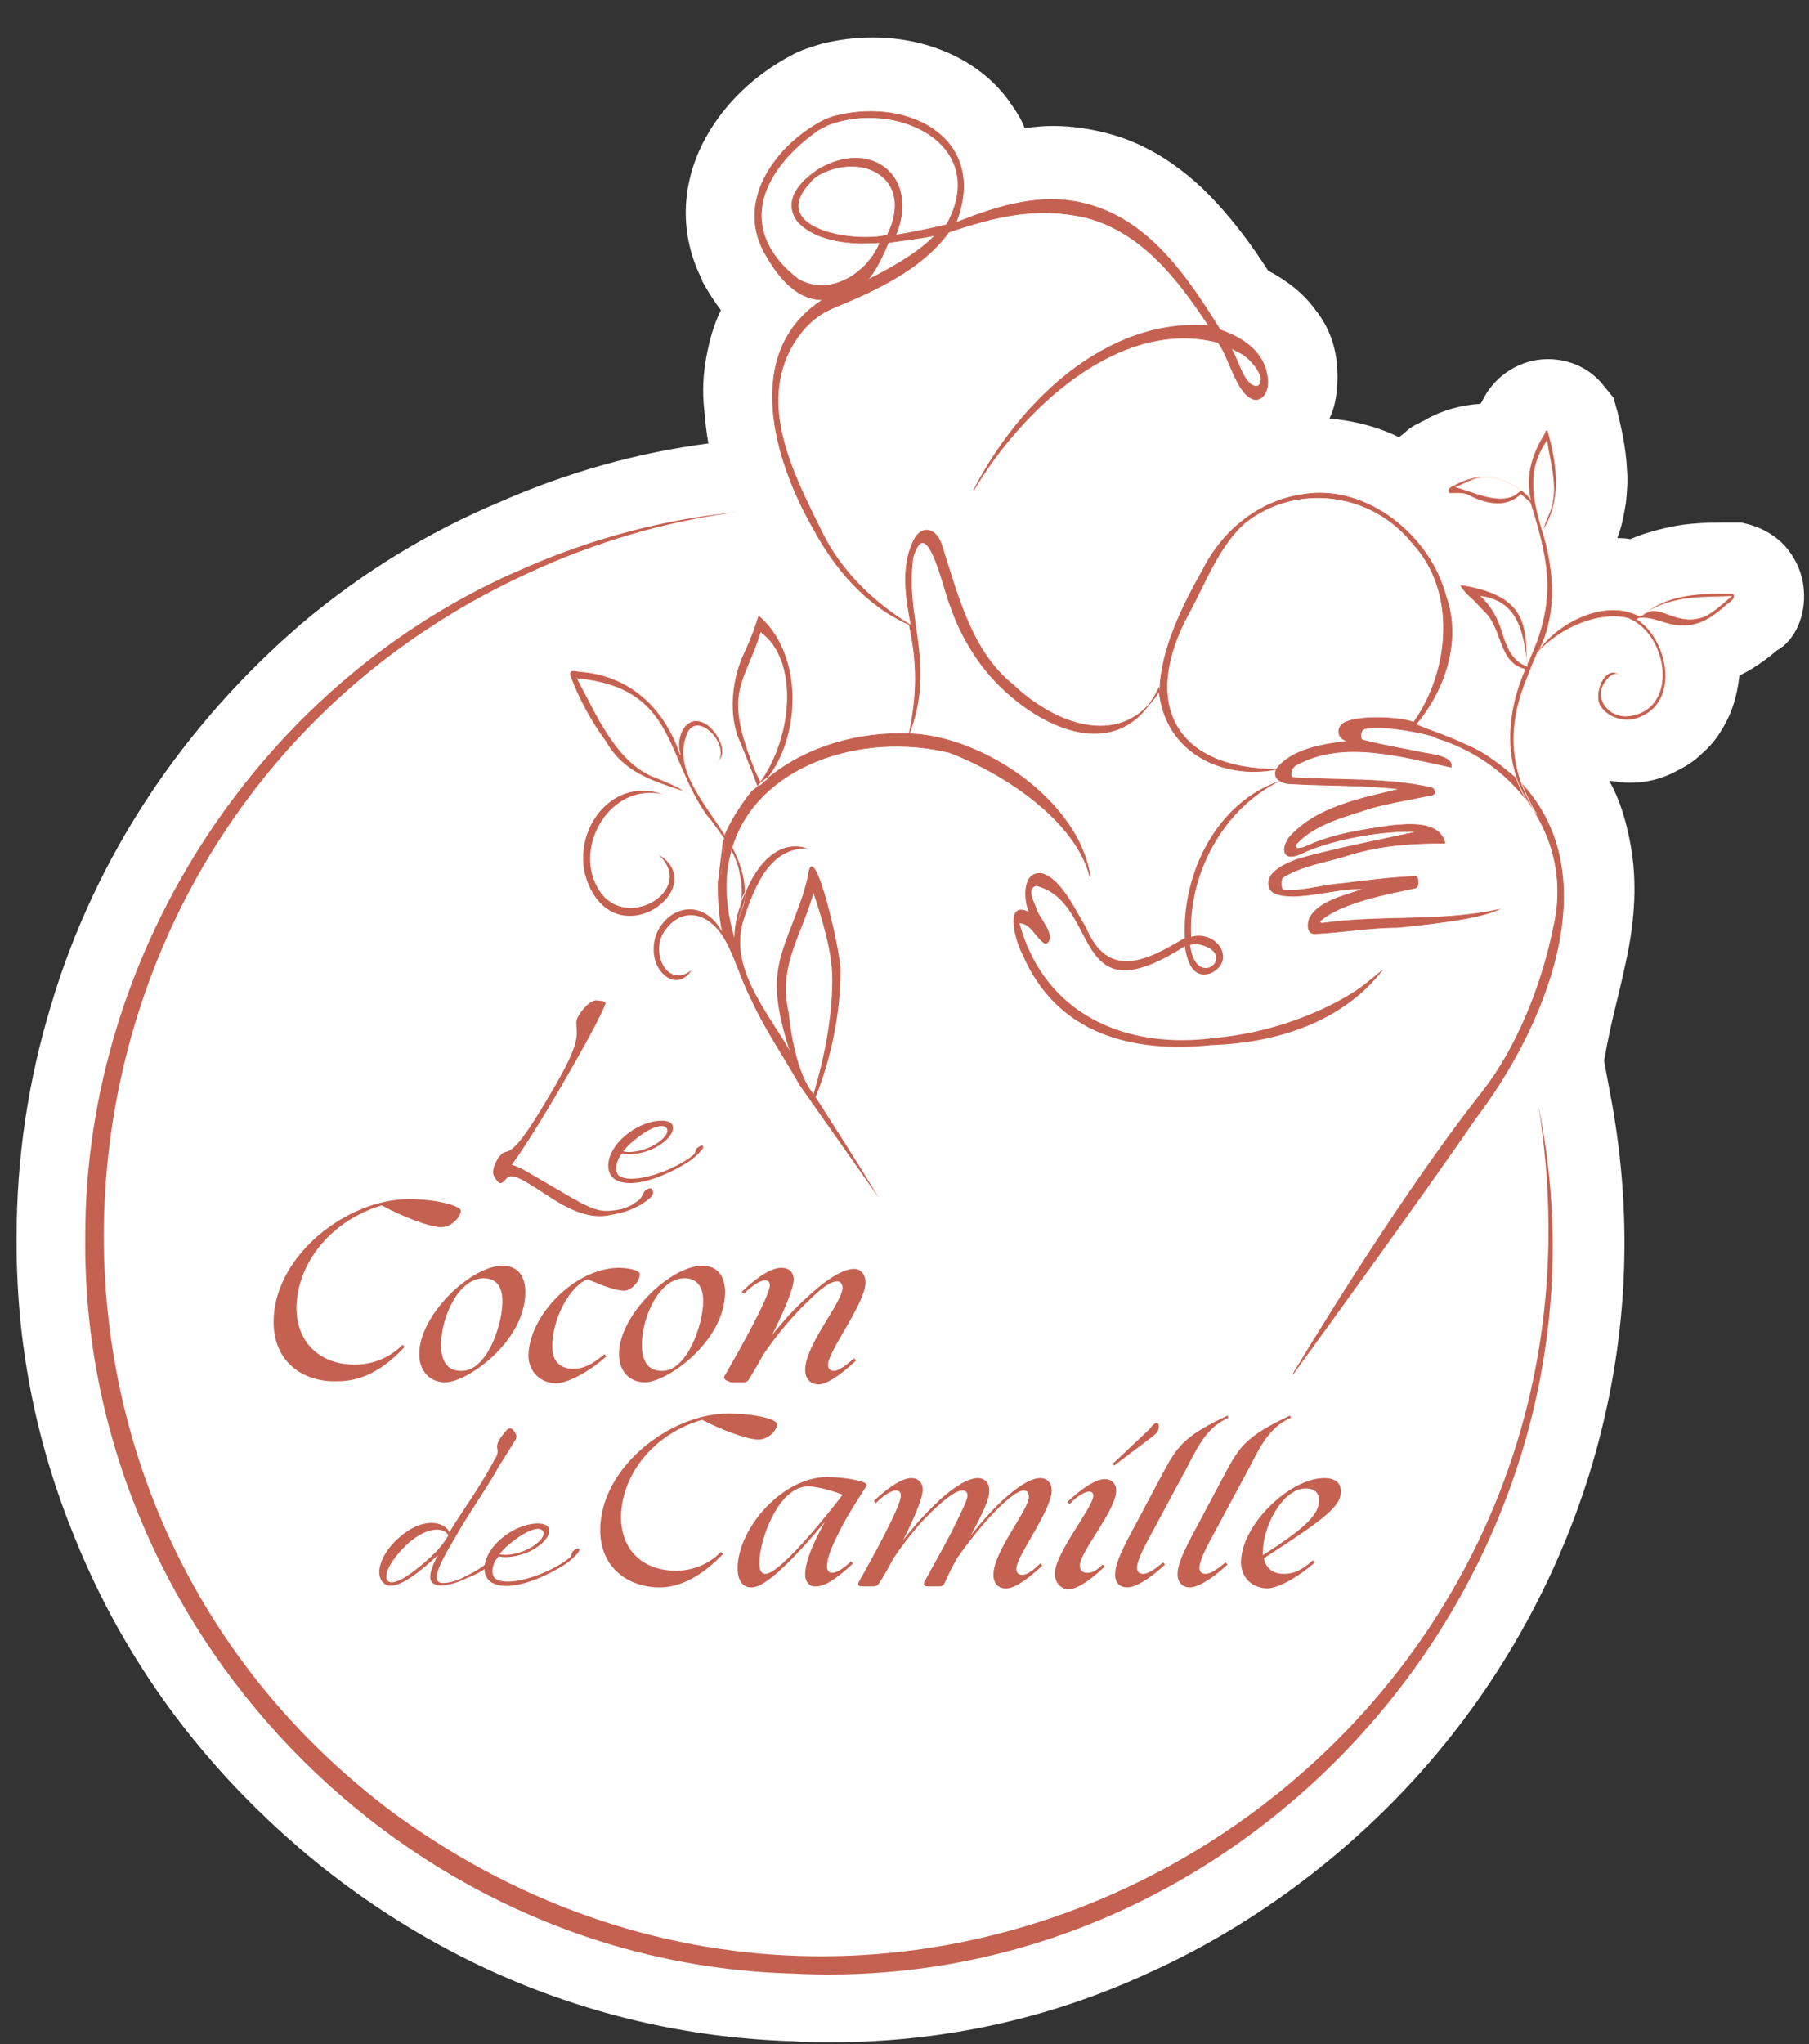 <?xml version="1.0" encoding="UTF-8"?> <svg xmlns="http://www.w3.org/2000/svg" xmlns:xlink="http://www.w3.org/1999/xlink" version="1.1" id="Calque_1" x="0px" y="0px" viewBox="0 0 173.9 196.4" style="enable-background:new 0 0 173.9 196.4;" xml:space="preserve"><rect x="0" y="0" width="173.9" height="196.4" fill="#333333" stroke="none"/> <style type="text/css"> .st0{fill:#FFFFFF;} .st1{fill:#C56151;} .st2{fill:none;stroke:#FFEFE5;stroke-width:7.200000e-02;stroke-miterlimit:10;} .st3{fill:none;stroke:#C56151;stroke-width:7.000000e-02;stroke-miterlimit:10;} </style> <path class="st0" d="M173.4,56.7c-0.1-1.5-0.7-2.9-1.6-4c-0.9-1.1-2.2-1.9-3.6-2.3l-0.8-0.2h-1.9c-1.7,0-3.1,0.1-4.3,0.3 c-1.6,0.3-3.1,0.7-4.5,1.3c-0.4-0.1-0.8-0.1-1.2-0.1v-0.1c0.4-1,0.6-2.1,0.8-3.3c0.1-1,0.2-2.1,0.1-3.2c-0.1-2.2-0.6-4.2-0.9-5.5 l-0.4-1.4l-0.9-1.1c-1.3-1.7-3.3-2.6-5.4-2.6c-2.6,0-5,1.5-6.2,3.8c-0.1,0.2-0.2,0.4-0.3,0.5c-1.8,0.1-3.7,0.6-5.4,1.6 c-0.3,0.1-0.5,0.3-0.8,0.4c-0.4,0.2-0.8,0.5-1.1,0.8l-0.5,0.4c-0.3-0.1-0.6-0.3-0.9-0.4c-1.9-0.8-3.8-1.2-5.8-1.4 c0.4-0.8,0.6-1.7,0.7-2.6c0.1-0.9,0.1-1.8,0-2.8c-0.2-1.9-0.9-3.6-2.1-5.1c-1.1-1.5-2.6-2.7-4.5-3.7c-1.4-2.2-3.4-5-5.9-7.5 c-1.3-1.3-2.7-2.4-4.1-3.3c-1.6-1-3.3-1.8-5.1-2.3c-1.8-0.5-3.7-0.8-5.6-0.8c-0.9,0-1.8,0.1-2.7,0.2c-0.3-0.8-0.8-1.6-1.3-2.3 c-2.7-4-7.7-6.4-13.3-6.4c-1.6,0-3.3,0.2-4.9,0.6c-1,0.3-2,0.6-2.9,1.1c-3.6,1.9-6.5,4.7-8.3,8c-2.4,4.4-2.5,9.3-0.3,13.6V27 c0.6,1.1,1.2,2,1.8,2.8c-0.7,1.4-1.1,2.9-1.4,4.5s-0.4,3.3-0.2,5.1c0.1,1.1,0.2,2.1,0.4,3.2c-6.9,0.9-13.6,2.8-20,5.6 C41.2,51.1,34.8,55,29,59.9c-5.6,4.8-10.6,10.4-14.7,16.6S7,89.5,4.9,96.6c-2.2,7.2-3.3,14.7-3.3,22.1c-0.1,10.1,1.8,19.9,5.7,29.3 c3.7,9.1,9.1,17.3,16,24.4c6.9,7.1,14.9,12.8,23.8,16.9c9.2,4.2,19,6.5,29.1,6.8c1.2,0.1,2.5,0.1,3.7,0.1c10.6,0,20.9-2.2,30.6-6.7 c10.2-4.6,19.6-11.7,27-20.3c7.4-8.6,12.9-18.9,15.9-29.7c3.2-11.5,3.6-23.2,1.3-34.9l-0.5-2.7c0.8-4.4,1.2-5.3,2.1-9.5 c0.9-4.1,1.1-7.9,0.4-11.5c-0.4-2.1-1-4.1-2-5.9c0.7,0.1,1.4,0.2,2,0.2c1.6,0,3.2-0.4,4.6-1.2c0.8-0.4,1.6-0.9,2.3-1.6 c0.7-0.6,1.3-1.3,1.8-2.1s0.9-1.6,1.2-2.5s0.5-1.9,0.6-2.8v-0.1c1.7-0.8,3-1.9,3.6-2.4C172.6,61.5,173.6,59.1,173.4,56.7L173.4,56.7 z"></path> <path class="st1" d="M115.1,90.7c4.2,0.8-0.1,4.7-0.7,0.1C114.6,90.7,114.8,90.7,115.1,90.7 M116.9,99.7c-8.6,1.2-16.5-2.2-18.9-11 c1.1,0,1.6,1.5,2.5,2c1.3-0.6-0.7-2.6-0.9-3.5c-0.4-1-0.8-1.8,0-2.1c6.3,1.6,3.2,12.9,14.3,5.8c0.2,1.5,0.8,3.2,2.5,2.6 c2.5-1.2,0.6-4.2-1.9-3.5c-0.3-5.9,3-12.3,8.6-15c-6.1,2-9.5,8.9-9.2,15.1c-3.8,2.3-7.4,4-9.5-1c-1-1.6-2.3-4.6-4.2-5.2 c-2-0.3-1.8,2.6-1.3,3.7c-2.5-1.2-1.2,3.1-0.6,4.1c3.3,7.7,10.6,9.5,18.2,8.7c6.2-0.2,12.6-2.2,16.5-7.3c-0.9,0.7-1.8,1.5-2.7,2.1 C126.4,97.7,121.4,99.3,116.9,99.7 M63.7,76.3c-5.1-1.8-9,3.9-7.2,8.5c2.9,7.2,11.9,0.4,6.8-2.7c3.8,3.5-3.5,7.7-5.9,3.1 C55.2,81.2,58.7,75.2,63.7,76.3 M70.4,81.4c0,0.1-0.1,0.2-0.1,0.3c0.4,0.7,0.7,1.5,0.8,2.2c0.2,1,0.3,1.9,0.1,2.8 c0.1-0.4,0.2-0.7,0.4-1C71.6,84.2,71.1,82.8,70.4,81.4"></path> <path class="st1" d="M66,70.7c0.8-2.6,4.2,0.7,3,2.5c1.1-0.9,0-2.8-0.9-3.5c-2-1.5-3.3,1-2.7,2.8c-1.5-4.5-4.9-7.7-9.8-8 c-0.4-0.1-0.9-0.2-0.8,0.4c0.8,2.2,2,4.4,3.4,6.3c1.7,3,4.4,3.8,7.4,4.8c0.1,0,0.5,0.3,0.3,0.1c-0.8-0.6-1.7-0.9-2.6-1.3 c-4-1.3-6-6.3-7.8-9.6c9.4,0.9,8.4,7.4,12.4,13.1c0.7,0.8,1.2,1.6,1.8,2.4c0-0.1,0.1-0.2,0.1-0.3C67.7,77,64.8,74,66,70.7"></path> <path class="st2" d="M66,70.7c0.8-2.6,4.2,0.7,3,2.5c1.1-0.9,0-2.8-0.9-3.5c-2-1.5-3.3,1-2.7,2.8c-1.5-4.5-4.9-7.7-9.8-8 c-0.4-0.1-0.9-0.2-0.8,0.4c0.8,2.2,2,4.4,3.4,6.3c1.7,3,4.4,3.8,7.4,4.8c0.1,0,0.5,0.3,0.3,0.1c-0.8-0.6-1.7-0.9-2.6-1.3 c-4-1.3-6-6.3-7.8-9.6c9.4,0.9,8.4,7.4,12.4,13.1c0.7,0.8,1.2,1.6,1.8,2.4c0-0.1,0.1-0.2,0.1-0.3C67.7,77,64.8,74,66,70.7z"></path> <path class="st1" d="M76.7,26.8c-5.8-4.5-3.9-10.1,1.8-14.2c0.3-0.2,0.7-0.4,1.1-0.6c6.5-2.5,15.7,1.8,11.4,9.6 c-1.7,0.4-3.2,0.7-4.9,1c2.3-5.5-2.2-9.3-7.3-6.4c-1.9,1.2-3.6,3.1-2.1,5.1c1.9,2,5.3,2.2,7.9,2C83.4,26.3,79.7,28.6,76.7,26.8 M85.3,22.6c-3.5,0.8-11.6-0.7-7.4-5.1c0.2-0.3,0.5-0.5,0.8-0.7C82.9,14.5,88,17.1,85.3,22.6 M83.4,26.9c0.8-0.9,1.5-2.4,2-3.6 c1.4-0.2,3.2-0.4,4.5-0.7C88.4,24.2,85.8,25.7,83.4,26.9 M119.4,34c1,0.6,2.5,2.5,1.5,3.1c-1.3,0.2-1.9-2.7-2.6-3.7 C118.6,33.6,119,33.8,119.4,34 M114.4,58.7c1.5-2.8,2.8-6.3,5.3-8.5c5-3.9,12.2-2.9,16.1,2c4.2,4.5,3.7,12.1,0.1,17.2 c-1.2-0.5-5.1-0.7-6.6,0c-0.4,0.2-0.6,0.5-0.6,0.9c0,0.5,0.4,0.8,0.9,0.9c-2.3,0.3-5.4,0.7-6.9,2.7 C112.9,73.9,109.5,67.5,114.4,58.7 M91.3,72.3c5,1.9,12.1,6.4,13.5,12c-1-7.3-10.3-13.6-17.4-13.8c2.5-6.6-0.3-10.7,0.3-16.4 c0-0.4,0.1-0.8,0.3-1.2c1.3-3.1,2.8,4.1,3.4,5.4c0.6,1.8,1.5,3.5,2.6,5.1c3.9,5.6,13.3,11.2,17.4,2.7c0.5,6.4,6.4,8.8,11.3,7.8 c-0.4,1,0.6,1.4,1.5,1.4c3.5,0.2,6.9,0.1,10.4,0.5c-3.7,0.9-8.1,1.7-10.7,4.7c-0.8,1.2-0.5,2.3,1.2,1.5c2.9-1.4,8.1-2.3,11.2-2.1 c-3.2,0.7-8.3,1.7-11.4,2.6c-1.2,0.4-3.3,1.3-2.9,2.7c0.1,0.3,0.3,0.5,0.5,0.6c2.1,0.9,6.2-0.6,8.6-0.4c-1.6,0.6-4.3,1.1-5.2,2.8 c-0.2,0.5-0.3,1.4,0.4,1.5c2.6-0.1,5.3-0.6,8-0.6c3-0.3,7.7-0.8,9.7-1.7c-5.6,1.2-11.3,0.5-16.9,1.3c-0.2,0-0.3-0.2-0.1-0.3 c2-1.7,6.3-2.5,9.1-3.1c0.3-0.1,0.3-1,0-1.1c-2.5,0.1-4.7,0.4-7.2,0.7c-1.7,0.1-3.8,0.8-5.5,0.6c-0.3,0-0.3-1-0.1-1.2 c1.9-1.2,4.4-1.5,6.5-2.2c3-0.9,5.9-1.1,9.1-1.1c-0.5-2.2-3.7-1.8-5-1.7c-2.8,0.4-5.7,0.8-8.3,2c-0.2,0.1-0.5,0.2-0.7,0.2 c-0.3,0.1-0.4-0.2-0.3-0.4c1.8-2,4.9-2.7,7.3-3.5c1.8-0.5,3.8-0.8,5.6-1.2c0.5,0,0.5-0.4,0.2-0.7c-4.3-1-9-0.7-13.4-1 c-0.3,0-0.3-0.9,0.3-1.2c4.5-2.5,10.1-0.8,14.9,0.2c0.2-1-1.7-1.2-2.8-1.4c-1.9-0.4-3.8-0.7-5.7-1.2c-0.3-0.1-0.2-0.8,0-1 c0.6-0.4,3.7-0.2,6.7,0.6c0.2,0.1,0.5,0.2,0.4,0.2c7.8,2.4,13.3,9.9,11.2,18.4c-1.1,5.4-3.5,11.4-6.8,15.6 c-6.1,7.7-13.5,19.3-18.2,27.1c0,0,12.6-17.3,17.5-24.5c6.5-8.5,13-23.3,4.3-32.4c-1.6-1.4-3.3-2.8-5.3-3.6 c-1.9-0.9-3.1-1.2-4.7-1.9c2.8-3.3,4.4-8.1,2.9-12.3c-1.5-5.8-7.6-10.8-13.7-9.8c-4.3,0.6-7.8,3.5-9.7,7.3c-1.8,3.2-4,7.5-4.1,11.5 c-3.5,5.8-10,3.4-14.1-0.5c-4-3.2-5.3-8.5-6.9-13.5c-0.5-1.5-1.9-2-2.7-0.3c-1.2,2.5-0.7,5.6-0.2,8.1c-3.8-2.3-6.9-5.4-8.7-9.2 c-2.9-5.8-5.9-12-2.8-17.6c1-1.7,2.2-3,4.2-3.8c3.9-1.6,8.4-3.7,10.9-7.2c4.5-1.5,8.4-2.5,13.2-1.4c5.4,1.4,8.9,6,11.8,10.4 c-10-0.8-18.4,7.6-22.6,15.8c4.5-7.6,13.9-16.7,23.5-14.2c1.1,1.4,1.8,5.2,3.6,5.5c1.1-0.1,1.3-1.5,1.1-2.3 c-0.3-2.3-2.4-3.7-4.5-4.4c-3-4.8-6.6-10.3-12.5-12c-4.4-1.3-8.7,0-12.9,1.7c3.1-8-4.4-12-11.4-10.3c-0.5,0.1-1,0.3-1.4,0.5 c-4.4,2.3-8.3,7.5-5.7,12.5c1.2,2.2,3,4.7,5.7,4.7c-7.8,5-4.7,15.4-0.9,22c2.1,3.9,5.1,7.4,9.2,9.2c0.8,3.6,0.8,6.7,0,10.5 c-4.8-0.2-9.8,1.2-13.5,4.2l-0.3,0.5L73,75.5h-0.1l-0.1,0.1c0,0-0.3,0.3-0.5,0.4c-0.5,0.6-1.9,2.5-2.6,4.2c0.2,0.4,0.5,0.8,0.7,1.1 C72.8,73.6,82.7,70.2,91.3,72.3"></path> <path class="st3" d="M76.7,26.8c-5.8-4.5-3.9-10.1,1.8-14.2c0.3-0.2,0.7-0.4,1.1-0.6c6.5-2.5,15.7,1.8,11.4,9.6 c-1.7,0.4-3.2,0.7-4.9,1c2.3-5.5-2.2-9.3-7.3-6.4c-1.9,1.2-3.6,3.1-2.1,5.1c1.9,2,5.3,2.2,7.9,2C83.4,26.3,79.7,28.6,76.7,26.8z M85.3,22.6c-3.5,0.8-11.6-0.7-7.4-5.1c0.2-0.3,0.5-0.5,0.8-0.7C82.9,14.5,88,17.1,85.3,22.6z M83.4,26.9c0.8-0.9,1.5-2.4,2-3.6 c1.4-0.2,3.2-0.4,4.5-0.7C88.4,24.2,85.8,25.7,83.4,26.9z M119.4,34c1,0.6,2.5,2.5,1.5,3.1c-1.3,0.2-1.9-2.7-2.6-3.7 C118.6,33.6,119,33.8,119.4,34z M114.4,58.7c1.5-2.8,2.8-6.3,5.3-8.5c5-3.9,12.2-2.9,16.1,2c4.2,4.5,3.7,12.1,0.1,17.2 c-1.2-0.5-5.1-0.7-6.6,0c-0.4,0.2-0.6,0.5-0.6,0.9c0,0.5,0.4,0.8,0.9,0.9c-2.3,0.3-5.4,0.7-6.9,2.7 C112.9,73.9,109.5,67.5,114.4,58.7L114.4,58.7z M91.3,72.3c5,1.9,12.1,6.4,13.5,12c-1-7.3-10.3-13.6-17.4-13.8 c2.5-6.6-0.3-10.7,0.3-16.4c0-0.4,0.1-0.8,0.3-1.2c1.3-3.1,2.8,4.1,3.4,5.4c0.6,1.8,1.5,3.5,2.6,5.1c3.9,5.6,13.3,11.2,17.4,2.7 c0.5,6.4,6.4,8.8,11.3,7.8c-0.4,1,0.6,1.4,1.5,1.4c3.5,0.2,6.9,0.1,10.4,0.5c-3.7,0.9-8.1,1.7-10.7,4.7c-0.8,1.2-0.5,2.3,1.2,1.5 c2.9-1.4,8.1-2.3,11.2-2.1c-3.2,0.7-8.3,1.7-11.4,2.6c-1.2,0.4-3.3,1.3-2.9,2.7c0.1,0.3,0.3,0.5,0.5,0.6c2.1,0.9,6.2-0.6,8.6-0.4 c-1.6,0.6-4.3,1.1-5.2,2.8c-0.2,0.5-0.3,1.4,0.4,1.5c2.6-0.1,5.3-0.6,8-0.6c3-0.3,7.7-0.8,9.7-1.7c-5.6,1.2-11.3,0.5-16.9,1.3 c-0.2,0-0.3-0.2-0.1-0.3c2-1.7,6.3-2.5,9.1-3.1c0.3-0.1,0.3-1,0-1.1c-2.5,0.1-4.7,0.4-7.2,0.7c-1.7,0.1-3.8,0.8-5.5,0.6 c-0.3,0-0.3-1-0.1-1.2c1.9-1.2,4.4-1.5,6.5-2.2c3-0.9,5.9-1.1,9.1-1.1c-0.5-2.2-3.7-1.8-5-1.7c-2.8,0.4-5.7,0.8-8.3,2 c-0.2,0.1-0.5,0.2-0.7,0.2c-0.3,0.1-0.4-0.2-0.3-0.4c1.8-2,4.9-2.7,7.3-3.5c1.8-0.5,3.8-0.8,5.6-1.2c0.5,0,0.5-0.4,0.2-0.7 c-4.3-1-9-0.7-13.4-1c-0.3,0-0.3-0.9,0.3-1.2c4.5-2.5,10.1-0.8,14.9,0.2c0.2-1-1.7-1.2-2.8-1.4c-1.9-0.4-3.8-0.7-5.7-1.2 c-0.3-0.1-0.2-0.8,0-1c0.6-0.4,3.7-0.2,6.7,0.6c0.2,0.1,0.5,0.2,0.4,0.2c7.8,2.4,13.3,9.9,11.2,18.4c-1.1,5.4-3.5,11.4-6.8,15.6 c-6.1,7.7-13.5,19.3-18.2,27.1c0,0,12.6-17.3,17.5-24.5c6.5-8.5,13-23.3,4.3-32.4c-1.6-1.4-3.3-2.8-5.3-3.6 c-1.9-0.9-3.1-1.2-4.7-1.9c2.8-3.3,4.4-8.1,2.9-12.3c-1.5-5.8-7.6-10.8-13.7-9.8c-4.3,0.6-7.8,3.5-9.7,7.3c-1.8,3.2-4,7.5-4.1,11.5 c-3.5,5.8-10,3.4-14.1-0.5c-4-3.2-5.3-8.5-6.9-13.5c-0.5-1.5-1.9-2-2.7-0.3c-1.2,2.5-0.7,5.6-0.2,8.1c-3.8-2.3-6.9-5.4-8.7-9.2 c-2.9-5.8-5.9-12-2.8-17.6c1-1.7,2.2-3,4.2-3.8c3.9-1.6,8.4-3.7,10.9-7.2c4.5-1.5,8.4-2.5,13.2-1.4c5.4,1.4,8.9,6,11.8,10.4 c-10-0.8-18.4,7.6-22.6,15.8c4.5-7.6,13.9-16.7,23.5-14.2c1.1,1.4,1.8,5.2,3.6,5.5c1.1-0.1,1.3-1.5,1.1-2.3 c-0.3-2.3-2.4-3.7-4.5-4.4c-3-4.8-6.6-10.3-12.5-12c-4.4-1.3-8.7,0-12.9,1.7c3.1-8-4.4-12-11.4-10.3c-0.5,0.1-1,0.3-1.4,0.5 c-4.4,2.3-8.3,7.5-5.7,12.5c1.2,2.2,3,4.7,5.7,4.7c-7.8,5-4.7,15.4-0.9,22c2.1,3.9,5.1,7.4,9.2,9.2c0.8,3.6,0.8,6.7,0,10.5 c-4.8-0.2-9.8,1.2-13.5,4.2l-0.3,0.5L73,75.5h-0.1l-0.1,0.1c0,0-0.3,0.3-0.5,0.4c-0.5,0.6-1.9,2.5-2.6,4.2c0.2,0.4,0.5,0.8,0.7,1.1 C72.8,73.6,82.7,70.2,91.3,72.3L91.3,72.3z"></path> <path class="st1" d="M75.8,97.2c-1-4.4,1.2-7.2,2.4-11.4c0.8,2.4,1.7,5.3,1.8,7.8c0.1,3.6-0.7,7.9-1.8,11.5 C76.6,103.2,76,99.1,75.8,97.2 M69.7,80.9l-0.4,3.2c0-0.2,0-0.5,0.1-0.8C69.5,82.2,69.7,80.9,69.7,80.9z M78.4,105.4 c1.5-3.7,2.4-8.1,2.4-12.1c0.1-1.5-2.5-12.9-3.1-9.4c-0.1,0.7-0.3,1.3-0.5,2c-2,6-3.8,7.3-1.3,15c-2.2-3.8-5.9-8-4.4-12.6 c1.2-3.7,2.7-6.8,6.1-6.8c-2.8-0.9-4.9,1.6-6,4.4c0,0.3,0,0.7-0.1,1l-0.6,1.7c0.2-0.6,0.3-1.1,0.3-1.7c-0.4,1.1-0.6,2.3-0.6,3.2 c-0.9-3.1-1-5.9-0.3-8.3c-0.2-0.4-0.4-0.8-0.7-1.2c0,0.1-0.1,0.1-0.1,0.2L69.1,84c0,0.3-0.1,0.6-0.1,0.9c0,1.6,0.1,3.1,0.4,4.6 c-1.7-3.1-4.9-2.6-6.2,0c-0.5,1.1-0.5,2.5,0.1,3.5c0.8,1.3,2.2,1.7,3.2,0.2c-2.5,1.9-4.1-2-2.5-3.9c1.3-1.8,3.2-1.7,4.5-0.5 c1.7,1.4,2.4,4.7,3.6,7c1.4,3.1,3.1,5.5,4.8,8.5l7.6,10.8C82.5,111.8,80.7,109,78.4,105.4"></path> <path class="st1" d="M70.9,88.5l0.6-1.7c0.1-0.3,0.1-0.7,0.1-1c-0.1,0.3-0.3,0.7-0.4,1C71.2,87.4,71.1,87.9,70.9,88.5 M70.4,81.4 c-0.2-0.4-0.4-0.8-0.7-1.1c0,0.1-0.1,0.2-0.1,0.3c0.2,0.4,0.5,0.8,0.7,1.2C70.3,81.6,70.4,81.5,70.4,81.4 M69.3,84.1 c0-0.3,0.1-0.6,0.1-0.8C69.3,83.5,69.3,83.8,69.3,84.1"></path> <path class="st1" d="M69.4,83.2c0,0.3-0.1,0.6-0.1,0.8l0.4-3.2C69.7,80.9,69.5,82.2,69.4,83.2 M73.1,75.1c-0.4-0.7-0.7-1.5-1-2.3 c-2.4-6.5-0.5-7.2,1-12c0-0.1,0.1-0.1,0.1,0C76.7,63.4,76.3,70.6,73.1,75.1C73.2,75.1,73.2,75.1,73.1,75.1 M74.3,74 C77,69.8,77,62.7,73,59.2h-0.1c-0.3,1-0.7,2.1-1.3,3.4c-1.2,2.4-1.7,6.1-0.4,8.8c0.9,2.2,1.3,3.3,1.6,4.1c0.3-0.3,0.6-0.6,1-0.8 L74.3,74z M73,75.6l0.6-0.3l0.3-0.5C73.5,75,73.2,75.3,73,75.6C72.9,75.5,72.9,75.6,73,75.6C72.9,75.6,73,75.6,73,75.6"></path> <path class="st1" d="M147.9,106.3c8.9,43.7-27.1,85.6-71.7,83.3c-37.6-1-68.4-33.2-68-70.7c-0.1-27.5,17-53.7,42.4-64.4 c6.4-2.8,13.2-4.6,20.2-5.3c-6.9,0.9-13.6,2.9-19.9,5.8C2.7,77-4.6,142.7,38,174.3C88.9,211.2,157.8,168.1,147.9,106.3"></path> <path class="st1" d="M52.7,114.9c-2.2-1.4-3.4-2.3-4-1.7c-0.5,0.6-0.7,0.7-1.2-0.2c-0.4-0.6,0.5-2.2,1-2.3c0.7-0.2,1.3-0.3,4.4-5.6 c3.1-5.2,2.5-5.6,2.5-6.9c0-0.6,1.2-2.1,1.9-2.1c0.7,0.1,1.1,0,0.8,0.6c-0.4,0.9-1.3,2.8-4.7,8.6c-2.2,3.7-3.4,5.5-4.2,6.6 c1,0.3,1.8,0.9,4.1,2.2c2.9,1.7,4,2.4,5.5,2.2c1.2-0.1,1.8-0.4,2.6-1c0.3-0.2,0.4-0.7,0.6-0.9c0.4-0.3,0.6-0.3,0.7-0.1 c0.3,0.5-0.3,0.9-0.9,1.3c-0.8,0.5-1.7,0.9-3,1.1C57.2,117.1,55.4,116.7,52.7,114.9"></path> <path class="st1" d="M64.1,108.4c-0.3-0.5-1.6-0.2-3.3,1.3c-0.4,0.3-0.6,0.6-0.9,0.9c0.6,0.2,1.8,0,2.8-0.5 C63.5,109.7,64.4,108.9,64.1,108.4 M62.9,110.3c-1.2,0.6-2.6,0.7-3.1,0.5c-0.6,0.7-0.8,1.9-0.2,2.2c1.3,0.8,5.1-0.5,7-2 c0.3-0.2,0.2-0.5,0.4-0.7c0.4-0.3,0.6-0.3,0.6-0.1c0,0.2-0.5,0.7-1.1,1.2c-1.9,1.3-5.4,2.9-7.2,2c-1.3-0.6-1.1-2.7,0.8-4.3 c1.9-1.6,4.1-1.7,4.5-1.1C65,108.7,64.1,109.7,62.9,110.3 M41.8,149.2c0.5-0.5,1.1-1.3,1.3-1.7c-0.3-0.7-1.9-1-3.9,0.8 c-1.4,1.3-2.5,3-1.9,3.6C38.1,152.6,41,150,41.8,149.2 M42.1,149.4c-1.4,1.3-4.1,3.7-5.2,2.7c-1.1-1,0-3.2,1.6-4.5 c2.5-2.1,4.4-1.2,4.7-0.4c1.4-2.3,2.8-4.1,4.3-6.9c0.3-0.5,0.4-0.7,0.3-1.2c-0.1-0.5,0.4-1.1,0.8-1.6s0.7-0.3,1,0.3 c0.1,0.2,0,0.5-0.1,0.6c-0.2,0.3-0.9,1.5-1.5,2.4c-1.2,2.2-2.9,4.5-4.3,7c-1.7,2.8-2,3.9-1.5,4.2c0.4,0.2,1.6,0,2.6-0.6 c1.1-0.5,1.9-1.1,2.2-1.4c0.3-0.2,0.1-0.4,0.4-0.6c0.4-0.3,0.6-0.4,0.6-0.1c0,0.2-0.3,0.6-0.9,1c-0.3,0.3-0.9,0.8-2.2,1.3 c-1.2,0.6-2.6,0.9-3.1,0.6C41,151.9,41.4,150.7,42.1,149.4"></path> <path class="st1" d="M52.2,147.1c-0.3-0.5-1.5-0.2-3.3,1.3c-0.4,0.3-0.6,0.6-0.9,0.9c0.6,0.2,1.8,0,2.8-0.5 C51.6,148.4,52.5,147.6,52.2,147.1 M51,149c-1.2,0.6-2.6,0.7-3.1,0.5c-0.6,0.7-0.8,1.9-0.2,2.2c1.3,0.8,5.1-0.5,7-2 c0.3-0.2,0.2-0.5,0.4-0.7c0.4-0.3,0.6-0.3,0.6-0.1s-0.5,0.7-1.1,1.2c-1.9,1.3-5.4,2.9-7.2,2c-1.3-0.6-1.1-2.7,0.8-4.3 c1.9-1.6,4.1-1.7,4.5-1.1C53.1,147.4,52.2,148.4,51,149 M26.3,127c0-6.3,7-11.8,13-11.8c2.9,0,5,0.7,5,1.1c0,0.6-0.9,1.6-1.9,1.6 c-1.1,0-3.9-1.1-5.7-2.1c-4.7,1.4-8,5.3-8.2,9.6c-0.1,3.5,2.2,5.7,5.6,5.7c1.5,0,3.2-0.5,4.6-1.9l0.2,0.2c-2.6,2.8-4.8,3.3-6.5,3.3 C29.2,132.8,26.3,130.9,26.3,127 M48.3,125c0-1.5-0.7-2.2-1.8-2.2c-2.4,0-4.1,3.7-4.1,6.4c0,1.1,0.3,2.5,1.9,2.5 C46.8,131.8,48.3,127.3,48.3,125 M40.3,130.1c0-3.8,5-8.5,8-8.5c1.9,0,2.2,1.6,2.2,2.5c0,4.8-5.6,8.7-7.7,8.7 C41.2,132.8,40.3,131.6,40.3,130.1 M50.8,130.3c0-3.9,4.5-8.5,8.7-8.5c0.8,0,2,0.2,2,0.6c0,0.8-0.9,1.6-1.5,1.6 c-0.7,0-1.9-0.4-3.5-1.1c-1.7,0.6-3.5,3.9-3.4,6.6c0,1.3,0.8,2,2,2c0.9,0,1.7-0.3,3-1.4l0.2,0.2c-1.8,1.6-3.8,2.6-4.9,2.6 C51.5,132.8,50.8,131.3,50.8,130.3 M67.6,125c0-1.5-0.7-2.2-1.8-2.2c-2.4,0-4.1,3.7-4.1,6.4c0,1.1,0.3,2.5,1.9,2.5 C66,131.8,67.6,127.3,67.6,125 M59.5,130.1c0-3.8,5-8.5,8-8.5c1.9,0,2.2,1.6,2.2,2.5c0,4.8-5.6,8.7-7.7,8.7 C60.4,132.8,59.5,131.6,59.5,130.1 M69.7,132.1c1.4-2.4,4.3-7.6,4.3-8.6c0-0.3-0.1-0.5-0.5-0.5s-1.2,0.5-2,1.3l-0.2-0.2 c1.8-1.7,3-2.3,3.8-2.3c0.9,0,1.2,0.6,1.2,1.1c0,0.9-1,3.2-2.1,5.4c1.1-1.4,2.1-2.5,3.2-3.5c1.9-1.8,3.6-2.9,4.7-2.9 c0.7,0,1.1,0.6,1.1,1.3c0,2-3.6,6.6-3.6,7.9c0,0.4,0.2,0.6,0.6,0.6s1.1-0.5,1.9-1.2l0.2,0.2c-1.8,1.7-3,2.3-3.6,2.3 c-1,0-1.3-0.8-1.3-1.4c0-2.4,3.6-6.5,3.6-7.9c0-0.3-0.2-0.6-0.5-0.6c-0.7,0-1.6,0.7-2.8,1.9c-1.4,1.3-3,3.2-4.3,5.1 c-0.6,1.1-1.1,1.9-1.4,2.4c-0.1,0.2-0.3,0.3-0.5,0.3h-1.2C69.6,132.6,69.5,132.4,69.7,132.1 M57.7,147c0-6,6.7-11.2,12.3-11.2 c2.8,0,4.7,0.6,4.7,1c0,0.6-0.8,1.5-1.8,1.5c-1.1,0-3.7-1-5.4-1.9c-4.5,1.3-7.6,5-7.8,9.1c-0.1,3.3,2,5.4,5.3,5.4 c1.4,0,3-0.5,4.3-1.8l0.2,0.2c-2.5,2.6-4.6,3.2-6.1,3.2C60.5,152.5,57.7,150.7,57.7,147 M73.6,151.2c0.9,0,3.5-2.6,7.1-7.2l0.3-0.4 c-1-0.4-2.5-0.8-3.3-0.8c-2.9,0-4.7,5.2-4.7,7.3C73,150.5,73,151.2,73.6,151.2 M77.4,151.3c0-1.4,0.9-3.3,1.9-5.1 c-3.1,3.7-5.8,6.4-7.1,6.3c-0.9,0-1.3-0.8-1.3-1.9c0.1-3.9,4.4-8.7,8.6-8.7c0.7,0,2.2,0.1,3.2,0.4l0.3,0.1c0.3,0.1,0.4,0.3,0.2,0.5 c-0.7,1.1-1.8,2.8-2.5,4.2s-1.2,2.5-1.2,3.4c0,0.4,0.2,0.6,0.5,0.6c0.4,0,1.1-0.4,1.8-1.1l0.2,0.2c-1.7,1.6-2.8,2.2-3.5,2.2 C77.7,152.5,77.4,151.8,77.4,151.3 M88.9,151.9c1.2-2.2,2.5-4.5,2.9-5.4c0.6-1.2,1.2-2.4,1.2-2.8c0-0.3-0.1-0.5-0.5-0.5 c-0.6,0-1.5,0.7-2.7,1.8c-1.3,1.2-2.7,2.9-3.9,4.7c-0.6,1.1-1.1,2-1.4,2.4c-0.1,0.2-0.3,0.3-0.5,0.3h-1.2c-0.3,0-0.4-0.2-0.2-0.5 c1.3-2.3,4-7.2,4-8.2c0-0.3-0.1-0.5-0.5-0.5s-1.1,0.4-1.9,1.2l-0.2-0.2c1.7-1.6,2.9-2.2,3.6-2.2c0.8,0,1.1,0.6,1.1,1.1 c0,0.9-0.9,2.9-1.9,4.9c0.9-1.2,1.9-2.3,2.8-3.2C91.4,143,93,142,94,142c0.7,0,1.1,0.5,1.1,1.2c0,0.6-0.2,1.3-1.4,3.6 c-0.2,0.3-0.3,0.7-0.6,1c2.7-3.5,5.4-5.8,6.9-5.8c0.7,0,1.1,0.5,1.1,1.2c0,1.9-3.4,6.3-3.4,7.5c0,0.4,0.2,0.6,0.6,0.6s1-0.4,1.7-1.1 l0.2,0.2c-1.7,1.6-2.8,2.2-3.5,2.2c-1,0-1.2-0.8-1.2-1.3c0-2.3,3.4-6.2,3.4-7.5c0-0.3-0.1-0.6-0.5-0.6c-1.1,0-4.1,3.2-6.4,6.5 c-0.4,0.7-0.8,1.5-1.2,2.4c-0.1,0.2-0.2,0.3-0.5,0.3h-1.2C88.9,152.4,88.7,152.2,88.9,151.9 M111.2,136.7c0.1,0,0.2,0.1,0.2,0.3 c0,0.4-0.1,0.6-0.6,1l-3.7,2.8l-0.1-0.2l3.5-3.3C110.7,137,111,136.7,111.2,136.7 M101.4,151.2c0-2,3.7-6.4,3.7-7.5 c0-0.2-0.1-0.4-0.4-0.4c-0.4,0-1.1,0.4-1.9,1.2l-0.2-0.2c1.7-1.6,2.9-2.2,3.6-2.2c0.8,0,1.1,0.6,1.1,1.1c0,1.9-3.5,5.9-3.5,7.2 c0,0.4,0.2,0.7,0.7,0.7c0.4,0,0.8-0.1,1.5-0.8l0.2,0.2c-1.7,1.6-2.8,2.2-3.6,2.2C101.7,152.5,101.4,151.8,101.4,151.2 M107.2,151.3 c0-0.6,0.1-1.3,1.3-3.6l3.3-6.2c1.3-2.4,1.9-3.5,6.2-5.5l0.1,0.2c-1.8,0.8-2.7,2.2-3.9,4.6l-3.6,6.7c-0.5,0.9-1.3,2.4-1.3,3.1 c0,0.4,0.2,0.6,0.6,0.6c0.5,0,1.2-0.5,1.9-1.1l0.2,0.2c-1.7,1.6-3,2.2-3.6,2.2C107.4,152.5,107.2,151.8,107.2,151.3 M113.2,151.3 c0-0.6,0.1-1.3,1.3-3.6l3.3-6.2c1.3-2.4,1.9-3.5,6.2-5.5l0.1,0.2c-1.8,0.8-2.7,2.2-3.9,4.6l-3.6,6.7c-0.5,0.9-1.3,2.4-1.3,3.1 c0,0.4,0.2,0.6,0.6,0.6c0.5,0,1.2-0.5,1.9-1.1l0.2,0.2c-1.7,1.6-3,2.2-3.6,2.2C113.5,152.5,113.2,151.8,113.2,151.3 M121.4,149.4 c4.4-2.8,5.4-4,5.4-5.3c0-0.6-0.4-1.1-1.2-1.1C123.4,142.9,121.3,146.6,121.4,149.4L121.4,149.4z M119.3,150.1c0-3.6,4.7-8.1,8-8.1 c1.1,0,1.6,0.5,1.6,1.3c0,1.4-1.5,2.6-7.4,6.4c0.2,1,0.9,1.5,1.9,1.5c0.8,0,1.6-0.2,2.8-1.3l0.2,0.2c-1.7,1.5-3.6,2.5-4.6,2.5 C119.9,152.5,119.3,151.1,119.3,150.1 M163.6,59.3c-2.5,0.8-4-1.3-5.4-0.4c2.6-1.7,5.6-1.5,8.2-1.6 C165.7,57.9,164.4,59.1,163.6,59.3 M146.8,64c-1.4-0.5-1.9-1.8-2.3-3c-0.5-1.8-1.2-2.8-2.1-3.7c3.6,0.5,4,3.6,4.4,6.5L146.8,64 M145.3,47.7c-1.6,0.6-3.8-0.5-5.3-0.9c1.8-0.8,3-1.8,6.2,0.3C146.1,47.2,145.6,47.6,145.3,47.7 M166.7,57.3c0-0.1,0-0.3-0.2-0.3 c-3,0-6.2,0-8.6,2.1c-0.1,0-0.2,0-0.3,0.1c-3.1-1.7-7.5,0.4-9.5,3c1.6-3.4,1.3-7.3,0.3-10.8c-1.1-3.5-1.6-6.3,0.3-9 c0.4,2.5,1.2,4.9,0.1,7.2c-0.2,0.5-0.4,0.9-0.5,1.4c1.9-2.9,1.4-6.4,0.5-9.6c-0.1-0.2-0.3,0-0.3,0.2c-1.2,1.9-1.9,4-1.4,6.3 c-0.2-0.3-0.6-0.6-0.7-0.7c-2.4-1.7-4.4-1.8-6.6-0.6c-0.2,0.1-0.4,0.2-0.5,0.3s-0.1,0.5,0.1,0.5c0.7,0,1.4-0.1,2,0.3 c1.6,0.8,3.5,1.1,4.8-0.2c0.3,0.3,0.6,0.5,0.9,0.8c1.9,6,2.5,9.6-0.3,15.5c-0.1-3.4,0.2-6.6-6.3-7.6c-0.4-0.1,0.3,0.7,0.6,1 c0.7,0.6,0.9,0.9,1.6,1.6c1.7,1.6,1.3,4.9,3.9,5.5c-2,4.6-2.2,9.9,1.1,13.9c-2.8-4.6-2.7-8.8-0.8-13.3V65v-0.1 c0.1-0.2,0.1-0.4,0.2-0.5h0.1h-0.1c0.2-0.6,0.5-1.2,0.7-1.7c2.1-2.3,5.8-4,8.7-3.3c4,1.6,4.9,9.2-0.3,9.4c-1.5-0.1-2.3-1.2-2.3-2.2 c0-0.7,1.1-2.5,2-1.6c-1.5-1.5-2.8,1.5-2.1,2.8c0.9,1.4,2.8,1.7,4.1,1c3.6-1.7,2.4-7.4-0.5-9.3c0,0,0.1,0,0.1-0.1 c1.5-0.2,2.8,0.8,4.2,0.7c1.7,0.1,3.1-0.9,4.3-2C166.6,57.7,166.7,57.5,166.7,57.3"></path> <path class="st2" d="M163.6,59.3c-2.5,0.8-4-1.3-5.4-0.4c2.6-1.7,5.6-1.5,8.2-1.6C165.7,57.9,164.4,59.1,163.6,59.3z M146.8,64 c-1.4-0.5-1.9-1.8-2.3-3c-0.5-1.8-1.2-2.8-2.1-3.7c3.6,0.5,4,3.6,4.4,6.5L146.8,64L146.8,64z M145.3,47.7c-1.6,0.6-3.8-0.5-5.3-0.9 c1.8-0.8,3-1.8,6.2,0.3C146.1,47.2,145.6,47.6,145.3,47.7z M166.7,57.3c0-0.1,0-0.3-0.2-0.3c-3,0-6.2,0-8.6,2.1 c-0.1,0-0.2,0-0.3,0.1c-3.1-1.7-7.5,0.4-9.5,3c1.6-3.4,1.3-7.3,0.3-10.8c-1.1-3.5-1.6-6.3,0.3-9c0.4,2.5,1.2,4.9,0.1,7.2 c-0.2,0.5-0.4,0.9-0.5,1.4c1.9-2.9,1.4-6.4,0.5-9.6c-0.1-0.2-0.3,0-0.3,0.2c-1.2,1.9-1.9,4-1.4,6.3c-0.2-0.3-0.6-0.6-0.7-0.7 c-2.4-1.7-4.4-1.8-6.6-0.6c-0.2,0.1-0.4,0.2-0.5,0.3s-0.1,0.5,0.1,0.5c0.7,0,1.4-0.1,2,0.3c1.6,0.8,3.5,1.1,4.8-0.2 c0.3,0.3,0.6,0.5,0.9,0.8c1.9,6,2.5,9.6-0.3,15.5c-0.1-3.4,0.2-6.6-6.3-7.6c-0.4-0.1,0.3,0.7,0.6,1c0.7,0.6,0.9,0.9,1.6,1.6 c1.7,1.6,1.3,4.9,3.9,5.5c-2,4.6-2.2,9.9,1.1,13.9c-2.8-4.6-2.7-8.8-0.8-13.3V65v-0.1c0.1-0.2,0.1-0.4,0.2-0.5h0.1h-0.1 c0.2-0.6,0.5-1.2,0.7-1.7c2.1-2.3,5.8-4,8.7-3.3c4,1.6,4.9,9.2-0.3,9.4c-1.5-0.1-2.3-1.2-2.3-2.2c0-0.7,1.1-2.5,2-1.6 c-1.5-1.5-2.8,1.5-2.1,2.8c0.9,1.4,2.8,1.7,4.1,1c3.6-1.7,2.4-7.4-0.5-9.3c0,0,0.1,0,0.1-0.1c1.5-0.2,2.8,0.8,4.2,0.7 c1.7,0.1,3.1-0.9,4.3-2C166.6,57.7,166.7,57.5,166.7,57.3L166.7,57.3z"></path> </svg> 